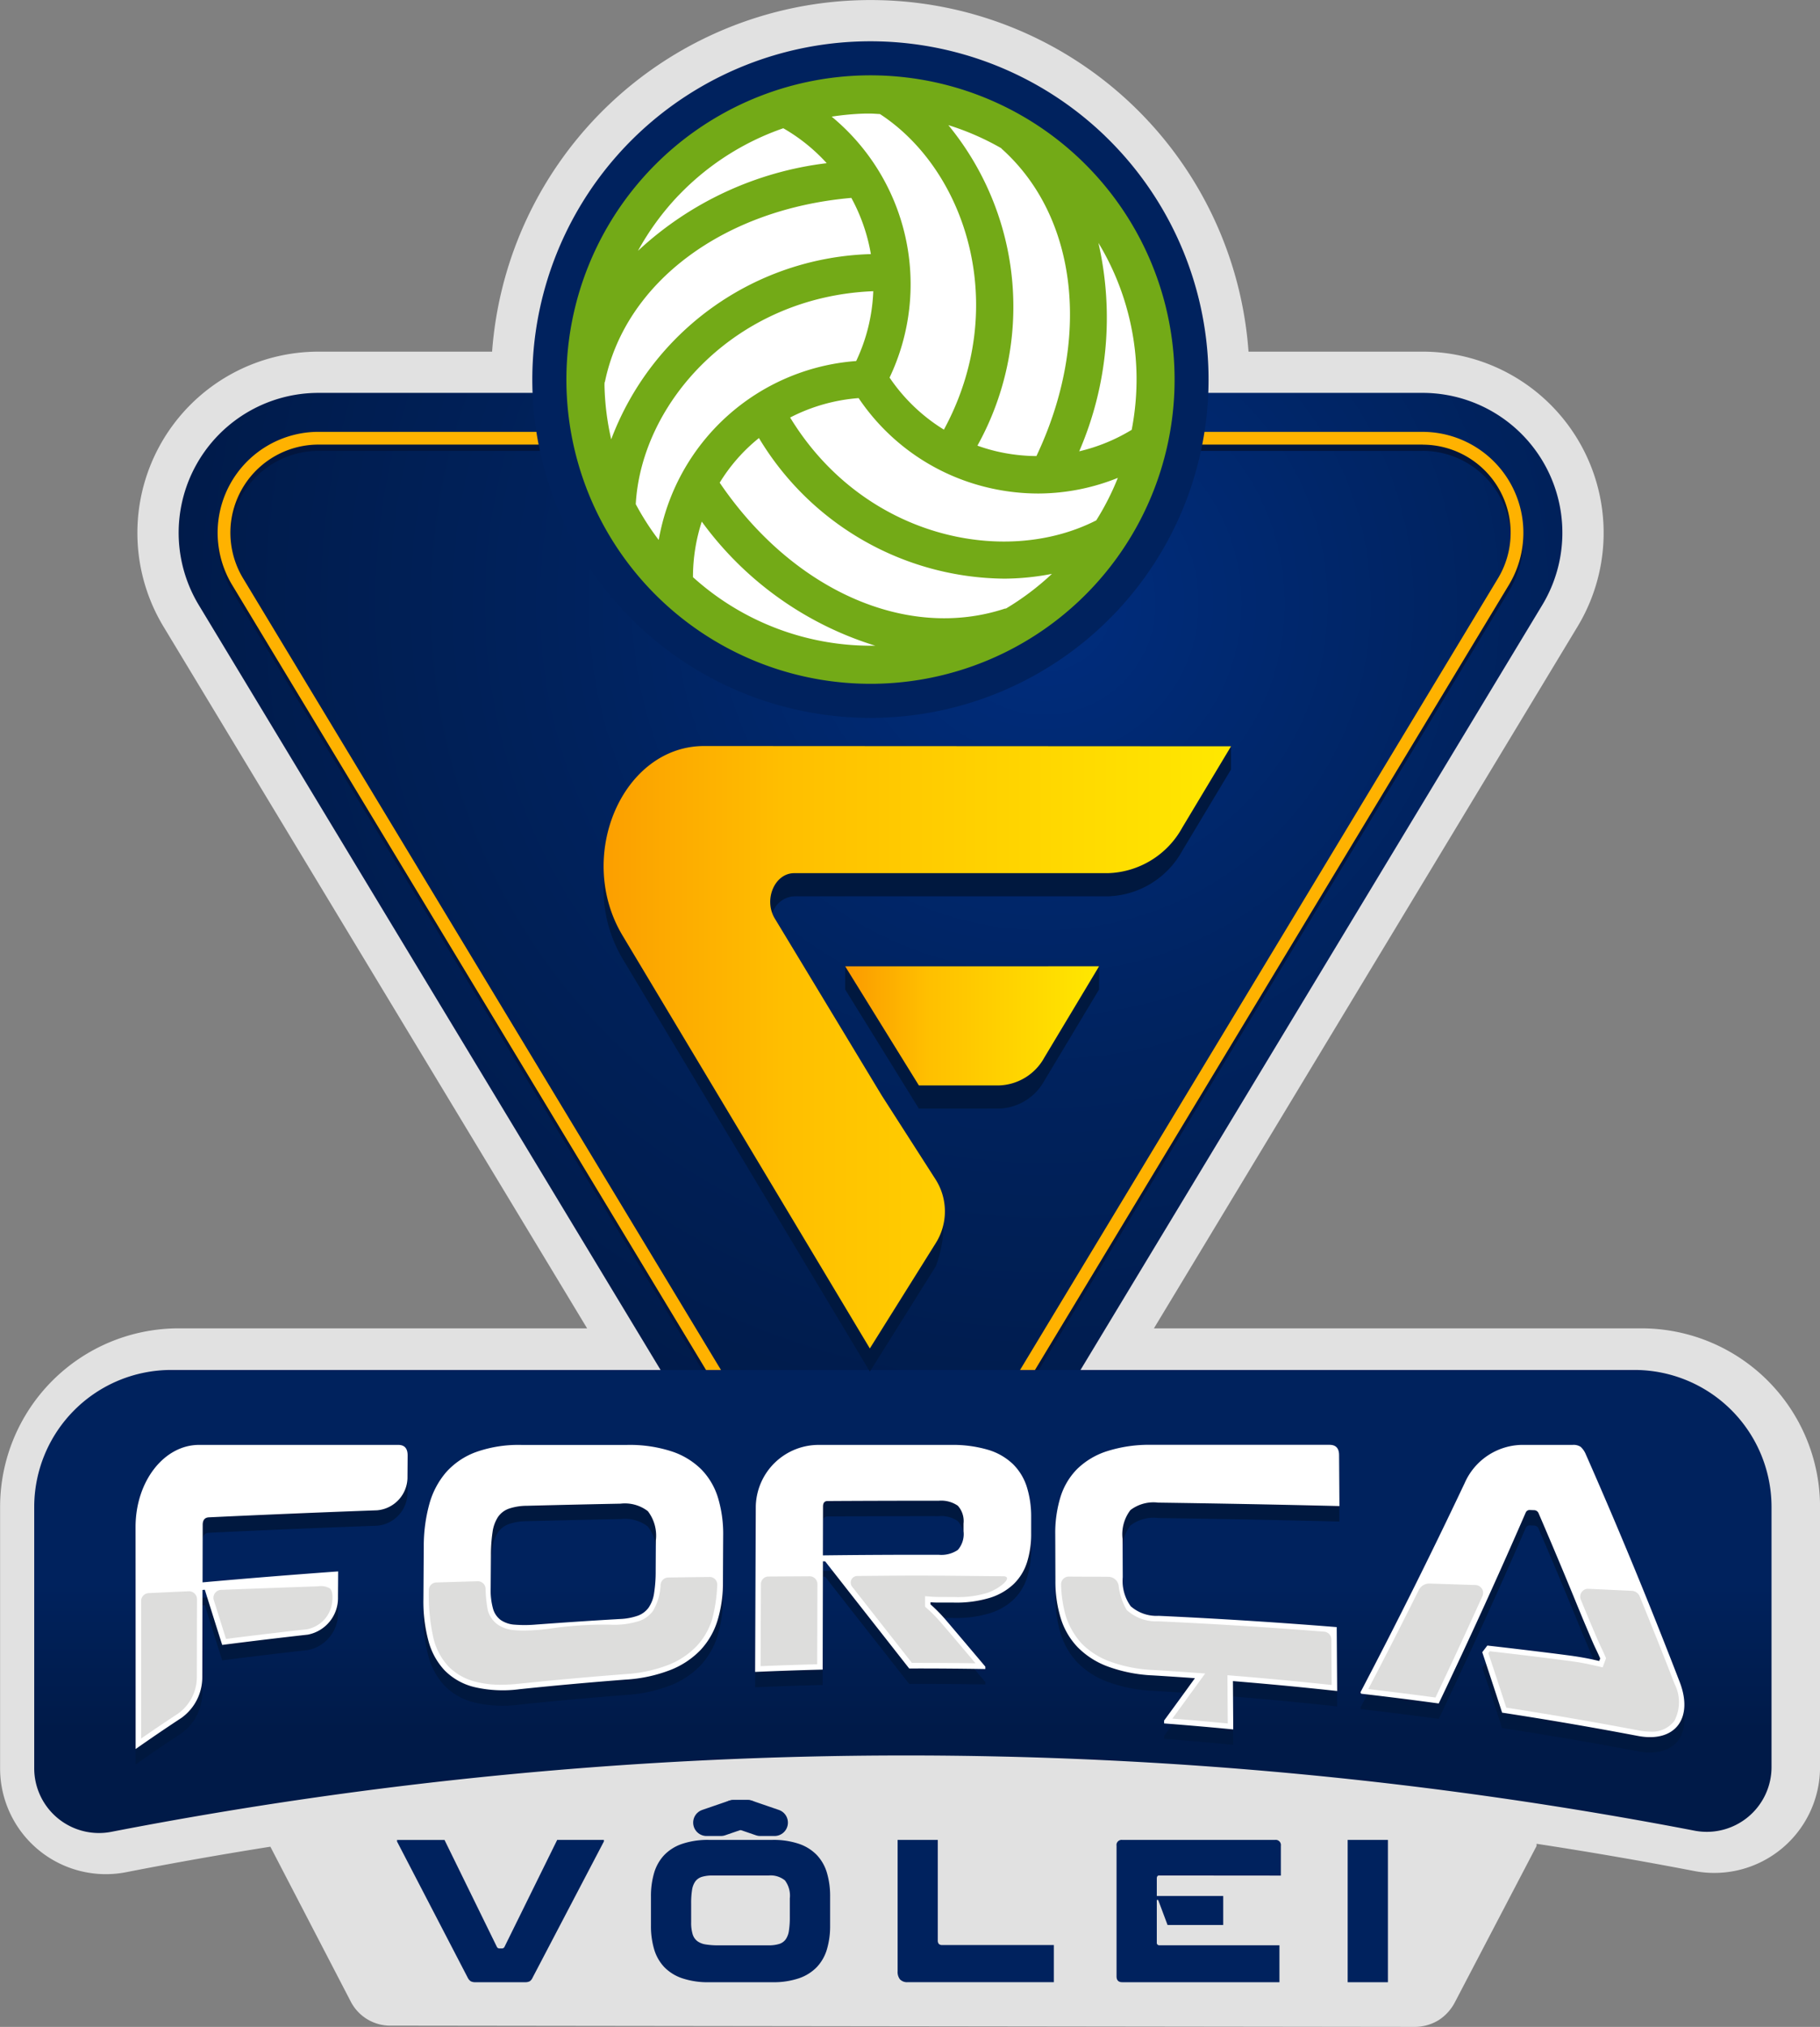 <svg xmlns="http://www.w3.org/2000/svg" xmlns:xlink="http://www.w3.org/1999/xlink" width="157.166" height="174.948" viewBox="0 0 157.166 174.948">
  <rect x="0" y="0" width="157.166" height="174.948" fill="#808080" stroke="none"/>
  <defs>
    <radialGradient id="radial-gradient" cx="0.653" cy="0.182" r="0.806" gradientTransform="translate(0.087) scale(0.826 1)" gradientUnits="objectBoundingBox">
      <stop offset="0.004" stop-color="#002d7e"/>
      <stop offset="0.521" stop-color="#00225d"/>
      <stop offset="1" stop-color="#001a48"/>
      <stop offset="1" stop-color="#00225e"/>
    </radialGradient>
    <linearGradient id="linear-gradient" x1="0.5" y1="0.786" x2="0.5" y2="0.081" gradientUnits="objectBoundingBox">
      <stop offset="0" stop-color="#001a48"/>
      <stop offset="0.462" stop-color="#00225d"/>
    </linearGradient>
    <linearGradient id="linear-gradient-2" y1="0.5" x2="1" y2="0.5" gradientUnits="objectBoundingBox">
      <stop offset="0" stop-color="#fb9a00"/>
      <stop offset="0.322" stop-color="#ffbf00"/>
      <stop offset="1" stop-color="#ffe800"/>
    </linearGradient>
  </defs>
  <g id="Group_54" data-name="Group 54" transform="translate(-278 -20)">
    <g id="Marca" transform="translate(-31.092 -153.13)">
      <path id="Path_1" data-name="Path 1" d="M431.151,348.078a4,4,0,0,0,2.149-.566,4.046,4.046,0,0,0,1.409-1.522l7.073-13.526v-.19q6.832,1.044,13.6,2.347a9.136,9.136,0,0,0,10.88-9.013V303.185a15.421,15.421,0,0,0-15.4-15.4H408.739l36.583-60.574a15.643,15.643,0,0,0-13.392-23.73H416.908a32.7,32.7,0,0,0-32.568-30.346c-.255,0-.511,0-.759.007a32.766,32.766,0,0,0-31.994,30.339H336.6a15.644,15.644,0,0,0-13.391,23.732l36.583,60.572H324.5a15.42,15.42,0,0,0-15.4,15.4v22.53a9.135,9.135,0,0,0,10.893,9.01q6.189-1.21,12.446-2.2l6.93,13.344a3.839,3.839,0,0,0,3.552,2.1Z" transform="translate(0 0)" fill="#e1e1e1"/>
      <path id="Path_2" data-name="Path 2" d="M332.788,239.72,376.5,312.089a16.7,16.7,0,0,0,28.588,0l43.707-72.369A12.073,12.073,0,0,0,438.457,221.4H343.123A12.073,12.073,0,0,0,332.788,239.72Z" transform="translate(-6.526 -14.359)" fill="url(#radial-gradient)"/>
      <path id="Path_3" data-name="Path 3" d="M439.881,228.054A7.609,7.609,0,0,1,446.4,239.6l-43.707,72.367a12.234,12.234,0,0,1-20.947,0L338.033,239.6a7.609,7.609,0,0,1,6.513-11.544h95.335m0-1.1H344.546a8.712,8.712,0,0,0-7.456,13.216l43.707,72.37a13.337,13.337,0,0,0,22.834,0l43.707-72.367a8.711,8.711,0,0,0-7.458-13.217Z" transform="translate(-7.95 -16.009)" fill="#02153d"/>
      <path id="Path_4" data-name="Path 4" d="M439.881,227.292a7.61,7.61,0,0,1,6.515,11.546L402.688,311.2a12.234,12.234,0,0,1-20.947,0l-43.707-72.37a7.61,7.61,0,0,1,6.513-11.544h95.335m0-1.1H344.546a8.712,8.712,0,0,0-7.456,13.216l43.707,72.37a13.337,13.337,0,0,0,22.834,0l43.707-72.367a8.711,8.711,0,0,0-7.458-13.217Z" transform="translate(-7.95 -15.782)" fill="#ffb200"/>
      <path id="Path_5" data-name="Path 5" d="M423.94,186.337a29.2,29.2,0,1,0-20.222,50.269c.205,0,.414,0,.619-.007a29.2,29.2,0,0,0,19.6-50.262Z" transform="translate(-19.463 -1.512)" fill="#00225e"/>
      <circle id="Ellipse_1" data-name="Ellipse 1" cx="24.617" cy="24.617" r="24.617" transform="translate(359.647 181.277)" fill="#fff"/>
      <path id="Path_6" data-name="Path 6" d="M423.15,189.7a26.259,26.259,0,1,0-18.186,45.207c.185,0,.372,0,.556-.006a26.256,26.256,0,0,0,17.63-45.2Zm-6.481,38.708c-.034.009-.068,0-.1.012-8.472,2.785-18.311-1.586-24.62-10.871a14.919,14.919,0,0,1,3.39-3.854,24.973,24.973,0,0,0,21.2,12.137,22.147,22.147,0,0,0,4.1-.414A22.976,22.976,0,0,1,416.669,228.411ZM382,209.134c0-.076.007-.15.006-.226.01-.035.032-.063.039-.1,1.8-8.606,10.3-14.884,21.273-15.841a15.627,15.627,0,0,1,1.686,4.851,24.7,24.7,0,0,0-22.423,15.988A22.873,22.873,0,0,1,382,209.134Zm23.212-8.114a15.394,15.394,0,0,1-1.477,6.028,18.708,18.708,0,0,0-17.051,15.444,22.9,22.9,0,0,1-1.983-3.09C385.193,210.593,393.346,201.494,405.216,201.02ZM424.467,220.8c-7.966,4.062-20.132,1.464-26.434-8.876a15.419,15.419,0,0,1,5.913-1.677,18.6,18.6,0,0,0,11.066,7.7,18.954,18.954,0,0,0,4.457.536,18.532,18.532,0,0,0,6.862-1.35A22.668,22.668,0,0,1,424.467,220.8ZM416.3,188.728c6.593,5.9,7.757,16.486,3,26.523a15.587,15.587,0,0,1-3.53-.429,15.344,15.344,0,0,1-1.565-.47,24.7,24.7,0,0,0-2.51-27.665,22.85,22.85,0,0,1,4.564,1.989C416.275,188.692,416.281,188.713,416.3,188.728Zm11.229,24.262-.01,0a15.542,15.542,0,0,1-4.524,1.851,29.069,29.069,0,0,0,1.659-17.99,22.793,22.793,0,0,1,3.289,11.318A23.114,23.114,0,0,1,427.527,212.99Zm-23.036-27.3q.245,0,.489,0c.272,0,.537.031.807.04,7.459,4.867,11.27,16.646,5.522,27.24a15.418,15.418,0,0,1-4.692-4.493,18.762,18.762,0,0,0-5-22.523A23.345,23.345,0,0,1,404.491,185.689Zm-16.1,7.066a22.847,22.847,0,0,1,9.048-5.8,15.444,15.444,0,0,1,3.75,3.015,29.023,29.023,0,0,0-16.3,7.565A23.019,23.019,0,0,1,388.391,192.754Zm1.248,32.943a15.514,15.514,0,0,1,.761-4.791,29.174,29.174,0,0,0,14.979,10.709A22.92,22.92,0,0,1,389.639,225.7Z" transform="translate(-20.708 -2.756)" fill="#73aa17"/>
      <path id="Path_7" data-name="Path 7" d="M463.323,353.272V375.7a5.591,5.591,0,0,1-6.63,5.507,360.439,360.439,0,0,0-136.755.1,5.591,5.591,0,0,1-6.64-5.505V353.272a11.834,11.834,0,0,1,11.834-11.834H451.489A11.834,11.834,0,0,1,463.323,353.272Z" transform="translate(-1.251 -50.062)" fill="url(#linear-gradient)"/>
      <g id="Group_2" data-name="Group 2" transform="translate(343.373 329.65)">
        <path id="Path_8" data-name="Path 8" d="M371.722,399.174h4.033v.134l-6.159,11.76a.708.708,0,0,1-.253.312.849.849,0,0,1-.4.076h-4.269a.82.82,0,0,1-.422-.084.794.794,0,0,1-.252-.3l-6.108-11.76v-.134h4.1l4.522,9.229a.241.241,0,0,0,.236.134h.185a.241.241,0,0,0,.236-.134Z" transform="translate(-357.887 -396.885)" fill="#00225e"/>
        <path id="Path_9" data-name="Path 9" d="M404.577,406.58a7.032,7.032,0,0,1-.27,2.017,3.808,3.808,0,0,1-.86,1.535,3.884,3.884,0,0,1-1.544.979,6.837,6.837,0,0,1-2.32.346h-5.467a6.914,6.914,0,0,1-2.328-.346,3.866,3.866,0,0,1-1.552-.979,3.8,3.8,0,0,1-.861-1.535,7.033,7.033,0,0,1-.27-2.017v-2.531a7.027,7.027,0,0,1,.27-2.016,3.806,3.806,0,0,1,.861-1.535,3.858,3.858,0,0,1,1.552-.979,6.914,6.914,0,0,1,2.328-.346h5.467a6.837,6.837,0,0,1,2.32.346,3.876,3.876,0,0,1,1.544.979,3.813,3.813,0,0,1,.86,1.535,7.026,7.026,0,0,1,.27,2.016Zm-12-.3a3.417,3.417,0,0,0,.126,1.03,1.189,1.189,0,0,0,.405.6,1.639,1.639,0,0,0,.725.287,6.693,6.693,0,0,0,1.105.076h4.319a3.025,3.025,0,0,0,.92-.118,1.09,1.09,0,0,0,.565-.4,1.727,1.727,0,0,0,.278-.751,7.411,7.411,0,0,0,.077-1.164v-1.619a2.191,2.191,0,0,0-.422-1.552,1.957,1.957,0,0,0-1.417-.422h-4.842a3.024,3.024,0,0,0-.92.118,1.1,1.1,0,0,0-.566.4,1.724,1.724,0,0,0-.278.743,7.333,7.333,0,0,0-.076,1.155Z" transform="translate(-367.173 -396.885)" fill="#00225e"/>
        <g id="Group_1" data-name="Group 1" transform="translate(26.734)">
          <path id="Path_10" data-name="Path 10" d="M397.171,396.711H395.94l2.315-.795h1.231Z" transform="translate(-395.94 -395.916)" fill="#00225e" stroke="#00225e" stroke-linecap="round" stroke-linejoin="round" stroke-width="2.313"/>
          <path id="Path_11" data-name="Path 11" d="M401.562,396.711h1.231l-2.315-.795h-1.231Z" transform="translate(-396.924 -395.916)" fill="#00225e" stroke="#00225e" stroke-linecap="round" stroke-linejoin="round" stroke-width="2.313"/>
        </g>
        <path id="Path_12" data-name="Path 12" d="M422.888,399.174v8.672a.465.465,0,0,0,.084.3.406.406,0,0,0,.321.1h9.617v3.206h-12.6a.853.853,0,0,1-.691-.245,1.067,1.067,0,0,1-.2-.7V399.174Z" transform="translate(-376.187 -396.885)" fill="#00225e"/>
        <path id="Path_13" data-name="Path 13" d="M449.927,404.353h-.118v3.678a.209.209,0,0,0,.236.236H460.4v3.189H446.822q-.489,0-.489-.507v-11.27a.44.44,0,0,1,.489-.505h13.194a.447.447,0,0,1,.507.505v2.574l-10.495-.009a.184.184,0,0,0-.177.076.326.326,0,0,0-.042.161v1.535h5.736v2.5h-4.808Z" transform="translate(-384.195 -396.885)" fill="#00225e"/>
        <path id="Path_14" data-name="Path 14" d="M474.742,411.456V399.174h3.476v12.282Z" transform="translate(-392.645 -396.885)" fill="#00225e"/>
      </g>
      <path id="Path_15" data-name="Path 15" d="M331.737,365.04l-.2.018q-.009,3.757-.018,7.513a4.324,4.324,0,0,1-1.8,3.53q-1.981,1.3-3.957,2.689,0-9.583-.006-19.166c0-3.945,2.474-7.116,5.531-7.085H348.44q.817,0,.811.918t-.012,1.811a2.869,2.869,0,0,1-2.619,2.916q-7.27.263-14.531.608-.533.026-.535.646-.005,2.483-.011,4.967,5.847-.522,11.708-.945-.006,1.12-.013,2.24a3.212,3.212,0,0,1-2.613,3.218q-3.7.414-7.387.887Q332.489,367.448,331.737,365.04Zm44.742-.607a11.066,11.066,0,0,1-.467,3.256,6.545,6.545,0,0,1-1.454,2.538,7.267,7.267,0,0,1-2.6,1.733,12.7,12.7,0,0,1-3.89.837q-4.578.351-9.147.828a10.891,10.891,0,0,1-3.886-.177,5.406,5.406,0,0,1-2.579-1.436,5.952,5.952,0,0,1-1.416-2.589,13.048,13.048,0,0,1-.426-3.577q.016-2.273.031-4.547a13.7,13.7,0,0,1,.475-3.635,7.077,7.077,0,0,1,1.455-2.772,6.4,6.4,0,0,1,2.6-1.747,10.971,10.971,0,0,1,3.891-.606H368.2a11.725,11.725,0,0,1,3.869.563,6.511,6.511,0,0,1,2.569,1.575,6.02,6.02,0,0,1,1.426,2.46,10.813,10.813,0,0,1,.436,3.232Q376.489,362.4,376.479,364.433Zm-20.056.46a6,6,0,0,0,.2,1.775,1.833,1.833,0,0,0,.669.986,2.428,2.428,0,0,0,1.208.4,11.056,11.056,0,0,0,1.846-.011q3.609-.268,7.223-.477a5.349,5.349,0,0,0,1.541-.28,2,2,0,0,0,.949-.7,2.942,2.942,0,0,0,.474-1.25,12.06,12.06,0,0,0,.138-1.909q.007-1.324.015-2.647a3.467,3.467,0,0,0-.691-2.524,3.252,3.252,0,0,0-2.363-.646q-4.045.079-8.088.183a4.867,4.867,0,0,0-1.537.244,1.917,1.917,0,0,0-.948.714,3.179,3.179,0,0,0-.474,1.305,13.482,13.482,0,0,0-.141,2.016Q356.433,363.485,356.423,364.893Zm28.691-2.311q-.012,4.675-.023,9.35-2.917.074-5.833.2.028-7.153.058-14.307a5.431,5.431,0,0,1,5.552-5.285H396.15a10.722,10.722,0,0,1,3.24.426,5.267,5.267,0,0,1,2.143,1.239,4.78,4.78,0,0,1,1.189,1.964,8.519,8.519,0,0,1,.374,2.591q0,.693,0,1.388a8.085,8.085,0,0,1-.36,2.529,4.515,4.515,0,0,1-1.168,1.888,5.25,5.25,0,0,1-2.075,1.182,10.033,10.033,0,0,1-3.11.4l-.594,0-.75,0c-.216,0-.429-.011-.636-.028v.186c.245.211.49.448.736.7s.481.518.708.785q1.642,1.931,3.289,3.883v.212q-3.286-.056-6.572-.047c-2.426-3.093-4.845-6.164-7.257-9.249Zm.408-5.2c-.263,0-.395.154-.4.455q-.005,2.118-.011,4.236,5-.062,10-.05a2.538,2.538,0,0,0,1.652-.418,2.071,2.071,0,0,0,.492-1.615c0-.221,0-.443,0-.663a1.972,1.972,0,0,0-.495-1.541,2.53,2.53,0,0,0-1.651-.427Q390.316,357.355,385.521,357.384Zm28.526.136a3.286,3.286,0,0,0-2.379.645,3.429,3.429,0,0,0-.679,2.486q.007,1.656.015,3.31a3.716,3.716,0,0,0,.691,2.507,3.383,3.383,0,0,0,2.406.825q7.7.355,15.38.975.019,2.757.039,5.516-7.935-.865-15.9-1.348a12.916,12.916,0,0,1-3.907-.769A7.079,7.079,0,0,1,407.1,370a6.3,6.3,0,0,1-1.452-2.489,10.776,10.776,0,0,1-.463-3.213q-.007-2.008-.013-4.017a10.569,10.569,0,0,1,.44-3.2,5.947,5.947,0,0,1,1.428-2.434,6.541,6.541,0,0,1,2.586-1.555,11.991,11.991,0,0,1,3.884-.554h15.349q.817,0,.823.877.016,2.2.031,4.409Q421.886,357.627,414.047,357.52Zm.528,19.059c0-.083,0-.165,0-.247q1.657-2.258,3.309-4.552,1.314.093,2.628.195.017,2.563.034,5.125Q417.562,376.807,414.575,376.579Zm23.714-1.721q-3.346-.455-6.7-.841l-.061-.122c3.005-5.736,6.006-11.728,9.012-18.084a5.5,5.5,0,0,1,4.878-3.273h4.438a1.126,1.126,0,0,1,.691.167,1.841,1.841,0,0,1,.438.635c2.722,6.168,5.43,12.7,8.112,19.659,1.218,3.161-.409,5.268-3.613,4.659q-5.846-1.11-11.721-2.009-.857-2.638-1.715-5.217l.439-.575q2.645.3,5.285.628.9.111,1.556.2c.44.056.826.112,1.163.168s.635.112.9.169.514.115.757.169l.083-.224q-.169-.392-.353-.769c-.123-.251-.259-.553-.41-.906s-.329-.776-.537-1.266-.462-1.105-.764-1.843q-1.629-3.974-3.265-7.768a.425.425,0,0,0-.395-.242l-.337-.013a.361.361,0,0,0-.365.211C443.3,364.138,440.792,369.614,438.289,374.858Z" transform="translate(-4.958 -53.364)" fill="#00183f" style="mix-blend-mode: multiply;isolation: isolate"/>
      <path id="Path_16" data-name="Path 16" d="M331.737,363.146l-.2.019q-.009,3.756-.018,7.513a4.322,4.322,0,0,1-1.8,3.529q-1.981,1.3-3.957,2.689,0-9.583-.006-19.166c0-3.946,2.474-7.116,5.531-7.086H348.44q.817,0,.811.918t-.012,1.811a2.869,2.869,0,0,1-2.619,2.916q-7.27.263-14.531.607-.533.026-.535.646-.005,2.484-.011,4.967,5.847-.522,11.708-.945-.006,1.12-.013,2.24a3.211,3.211,0,0,1-2.613,3.218q-3.7.414-7.387.887Q332.489,365.554,331.737,363.146Zm44.742-.607a11.066,11.066,0,0,1-.467,3.256,6.543,6.543,0,0,1-1.454,2.539,7.285,7.285,0,0,1-2.6,1.732,12.744,12.744,0,0,1-3.89.837q-4.578.351-9.147.827a10.891,10.891,0,0,1-3.886-.177,5.405,5.405,0,0,1-2.579-1.435,5.96,5.96,0,0,1-1.416-2.589,13.053,13.053,0,0,1-.426-3.578q.016-2.273.031-4.547a13.7,13.7,0,0,1,.475-3.635A7.081,7.081,0,0,1,352.579,353a6.4,6.4,0,0,1,2.6-1.747,10.987,10.987,0,0,1,3.891-.606H368.2a11.705,11.705,0,0,1,3.869.563,6.509,6.509,0,0,1,2.569,1.574,6.018,6.018,0,0,1,1.426,2.461,10.808,10.808,0,0,1,.436,3.232Q376.489,360.506,376.479,362.539ZM356.423,363a5.992,5.992,0,0,0,.2,1.774,1.838,1.838,0,0,0,.669.987,2.428,2.428,0,0,0,1.208.4,11.06,11.06,0,0,0,1.846-.011q3.609-.268,7.223-.477a5.323,5.323,0,0,0,1.541-.28,2,2,0,0,0,.949-.7,2.938,2.938,0,0,0,.474-1.25,12.054,12.054,0,0,0,.138-1.909q.007-1.323.015-2.647a3.464,3.464,0,0,0-.691-2.523,3.255,3.255,0,0,0-2.363-.647q-4.045.079-8.088.183a4.867,4.867,0,0,0-1.537.244,1.909,1.909,0,0,0-.948.715,3.171,3.171,0,0,0-.474,1.305,13.463,13.463,0,0,0-.141,2.015Q356.433,361.591,356.423,363Zm28.691-2.312q-.012,4.676-.023,9.351-2.917.074-5.833.2.028-7.153.058-14.308a5.431,5.431,0,0,1,5.552-5.285H396.15a10.746,10.746,0,0,1,3.24.426,5.275,5.275,0,0,1,2.143,1.239,4.784,4.784,0,0,1,1.189,1.964,8.522,8.522,0,0,1,.374,2.591q0,.694,0,1.388a8.089,8.089,0,0,1-.36,2.53,4.513,4.513,0,0,1-1.168,1.888,5.234,5.234,0,0,1-2.075,1.182,10.012,10.012,0,0,1-3.11.4l-.594,0-.75,0c-.216,0-.429-.011-.636-.028v.185c.245.211.49.448.736.7s.481.518.708.785q1.642,1.931,3.289,3.883v.212q-3.286-.056-6.572-.047c-2.426-3.093-4.845-6.164-7.257-9.249Zm.408-5.2c-.263,0-.395.155-.4.455q-.005,2.118-.011,4.236,5-.062,10-.05a2.542,2.542,0,0,0,1.652-.419,2.071,2.071,0,0,0,.492-1.615c0-.221,0-.442,0-.663a1.97,1.97,0,0,0-.495-1.54,2.525,2.525,0,0,0-1.651-.427Q390.316,355.461,385.521,355.49Zm28.526.136a3.289,3.289,0,0,0-2.379.645,3.43,3.43,0,0,0-.679,2.486q.007,1.656.015,3.31a3.718,3.718,0,0,0,.691,2.508,3.386,3.386,0,0,0,2.406.825q7.7.355,15.38.974.019,2.758.039,5.516-7.935-.864-15.9-1.348a12.917,12.917,0,0,1-3.907-.768,7.08,7.08,0,0,1-2.61-1.673,6.294,6.294,0,0,1-1.452-2.488,10.779,10.779,0,0,1-.463-3.213q-.007-2.009-.013-4.017a10.569,10.569,0,0,1,.44-3.2,5.94,5.94,0,0,1,1.428-2.433,6.525,6.525,0,0,1,2.586-1.555,11.988,11.988,0,0,1,3.884-.555h15.349c.544,0,.818.293.823.877q.016,2.2.031,4.409Q421.886,355.734,414.047,355.626Zm.528,19.059c0-.082,0-.164,0-.247q1.657-2.258,3.309-4.553,1.314.093,2.628.195.017,2.563.034,5.125Q417.562,374.913,414.575,374.685Zm23.714-1.721q-3.346-.456-6.7-.842L431.53,372c3.005-5.736,6.006-11.728,9.012-18.084a5.5,5.5,0,0,1,4.878-3.272h4.438a1.121,1.121,0,0,1,.691.168,1.831,1.831,0,0,1,.438.634c2.722,6.169,5.43,12.7,8.112,19.659,1.218,3.162-.409,5.268-3.613,4.659q-5.846-1.11-11.721-2.009-.857-2.638-1.715-5.217l.439-.575q2.645.3,5.285.627.9.112,1.556.2c.44.056.826.112,1.163.169s.635.112.9.168.514.115.757.17l.083-.225q-.169-.392-.353-.769c-.123-.251-.259-.553-.41-.907s-.329-.776-.537-1.265-.462-1.105-.764-1.844q-1.629-3.974-3.265-7.767a.423.423,0,0,0-.395-.242l-.337-.013a.361.361,0,0,0-.365.211C443.3,362.245,440.792,367.72,438.289,372.965Z" transform="translate(-4.958 -52.8)" fill="#fff"/>
      <g id="Group_3" data-name="Group 3" transform="translate(321.278 309.124)">
        <path id="Path_17" data-name="Path 17" d="M402.609,367.455l-.028,7.09q2.444-.1,4.887-.166l.018-6.92a.672.672,0,0,0-.676-.674q-1.779.011-3.557.022A.649.649,0,0,0,402.609,367.455Z" transform="translate(-349.086 -366.726)" fill="#dddddc"/>
        <path id="Path_18" data-name="Path 18" d="M382.464,366.92a.672.672,0,0,0-.649.636,4.8,4.8,0,0,1-.655,2.243,2.48,2.48,0,0,1-1.167.865,7.144,7.144,0,0,1-2.607.321,32.755,32.755,0,0,0-5.13.344,17.682,17.682,0,0,1-2.269.167c-.3,0-.57-.011-.812-.036a2.894,2.894,0,0,1-1.436-.487,2.281,2.281,0,0,1-.848-1.231,11.8,11.8,0,0,1-.19-1.871.664.664,0,0,0-.684-.629c-1.189.032-2.376.07-3.564.105a.662.662,0,0,0-.651.653,17.086,17.086,0,0,0,.415,4.229,5.461,5.461,0,0,0,1.3,2.387,4.966,4.966,0,0,0,2.361,1.307,8.5,8.5,0,0,0,2.165.251,14.478,14.478,0,0,0,1.55-.089c3.016-.314,6.1-.592,9.161-.827a12.373,12.373,0,0,0,3.744-.8,6.858,6.858,0,0,0,2.431-1.618,5.9,5.9,0,0,0,1.35-2.359,13.584,13.584,0,0,0,.428-2.928.649.649,0,0,0-.659-.68Q384.256,366.893,382.464,366.92Z" transform="translate(-336.956 -366.752)" fill="#dddddc"/>
        <path id="Path_19" data-name="Path 19" d="M335.358,369.211c.315,1,.774,2.462,1.055,3.348q3.5-.445,7-.837a2.693,2.693,0,0,0,2.181-2.483c.077-.868-.221-1.045-.221-1.045a1.566,1.566,0,0,0-1.015-.174q-4.193.144-8.374.306A.682.682,0,0,0,335.358,369.211Z" transform="translate(-329.081 -367.092)" fill="#dddddc"/>
        <path id="Path_20" data-name="Path 20" d="M326.437,369.474l0,11.865q1.611-1.116,3.225-2.177a3.873,3.873,0,0,0,1.586-3.137l.015-6.709a.688.688,0,0,0-.717-.688c-1.155.051-2.306.106-3.459.159A.685.685,0,0,0,326.437,369.474Z" transform="translate(-326.437 -367.274)" fill="#dddddc"/>
        <path id="Path_21" data-name="Path 21" d="M419.286,366.7c-1.692,0-3.374.021-5.061.034a.571.571,0,0,0-.447.924l5.163,6.579h.585q2.454,0,4.908.034-1.4-1.661-2.8-3.3c-.221-.259-.451-.513-.689-.764s-.471-.472-.705-.676l-.162-.14v-.912l.509.041c.2.015.4.025.6.026l1.431.007a8.661,8.661,0,0,0,2.876-.373c1.225-.446,2.186-1.408,1.336-1.422C424.035,366.74,422.089,366.7,419.286,366.7Z" transform="translate(-352.379 -366.701)" fill="#dddddc"/>
        <path id="Path_22" data-name="Path 22" d="M504.417,368.5c-1.25-.055-2.5-.118-3.746-.172a.675.675,0,0,0-.655.93c.3.735.679,1.644.807,1.947l.537,1.263q.222.517.4.886c.125.256.245.519.361.786l.077.174-.293.791-1.159-.259c-.254-.056-.545-.111-.87-.167s-.715-.109-1.148-.164l-1.555-.2q-2.5-.313-5.013-.6l-.125.164q.774,2.33,1.546,4.705c3.824.591,7.675,1.252,11.45,1.969a5.136,5.136,0,0,0,.964.1,2.409,2.409,0,0,0,2.1-.925,3.471,3.471,0,0,0,.016-3.2c-.974-2.529-1.987-5.042-3.006-7.548A.785.785,0,0,0,504.417,368.5Z" transform="translate(-375.693 -367.185)" fill="#dddddc"/>
        <path id="Path_23" data-name="Path 23" d="M481.636,368.242c-1.416,2.844-2.862,5.682-4.359,8.546q2.9.339,5.8.729c1.367-2.869,2.718-5.8,4.056-8.752a.676.676,0,0,0-.59-.954q-1.984-.066-3.97-.129A1.011,1.011,0,0,0,481.636,368.242Z" transform="translate(-371.303 -366.993)" fill="#dddddc"/>
        <path id="Path_24" data-name="Path 24" d="M447.912,370.685a3.77,3.77,0,0,1-2.729-.977,5.35,5.35,0,0,1-.7-2.122.9.9,0,0,0-.881-.743c-1.137-.009-2.276-.012-3.414-.019a.665.665,0,0,0-.672.7,10.726,10.726,0,0,0,.423,2.764,6.5,6.5,0,0,0,1.343,2.305,6.637,6.637,0,0,0,2.441,1.558,12.456,12.456,0,0,0,3.764.736q1.809.11,3.621.241l.847.06s-2.051,2.831-2.83,3.894q2.391.189,4.782.419l-.027-4.165.514.043c2.819.229,5.672.5,8.487.8l-.027-3.932a.676.676,0,0,0-.621-.669C457.463,371.2,452.653,370.9,447.912,370.685Z" transform="translate(-360.071 -366.737)" fill="#dddddc"/>
      </g>
      <g id="Group_6" data-name="Group 6" transform="translate(361.218 237.521)">
        <g id="Group_4" data-name="Group 4" transform="translate(0.003)">
          <path id="Path_25" data-name="Path 25" d="M412.975,293.846l6.366,10.283h6.914a4.63,4.63,0,0,0,3.916-2.4l4.73-7.882v-2H412.975Z" transform="translate(-392.12 -272.833)" fill="#00183f"/>
          <path id="Path_26" data-name="Path 26" d="M391.97,264.783c-5.433,0-9.11,5.644-8.637,11.365a11.671,11.671,0,0,0,1.586,6.985l21.36,35.649,5.7-9.105a10.579,10.579,0,0,0-.032-7.5l-4.625-7.207L400.568,283.8l-2.5-4.13a2.783,2.783,0,0,1-.209-.442,2.073,2.073,0,0,1,1.888-1.471h27.1a7.574,7.574,0,0,0,6.407-3.929l4.21-7.016v-2Z" transform="translate(-383.291 -264.783)" fill="#00183f"/>
        </g>
        <g id="Group_5" data-name="Group 5" transform="translate(0)">
          <path id="Path_27" data-name="Path 27" d="M437.467,264.807l-45.5-.024c-7.05,0-11.152,9.506-7.052,16.349l21.36,35.65,5.7-9.105a5.137,5.137,0,0,0-.032-5.5l-4.625-7.207L400.567,283.8l-2.5-4.13c-.986-1.633-.008-3.913,1.679-3.913h27.1a7.574,7.574,0,0,0,6.407-3.929Z" transform="translate(-383.286 -264.783)" fill="url(#linear-gradient-2)"/>
          <path id="Path_28" data-name="Path 28" d="M419.341,302.129h6.914a4.63,4.63,0,0,0,3.916-2.4l4.73-7.882H412.975Z" transform="translate(-392.117 -272.833)" fill="url(#linear-gradient-2)"/>
        </g>
      </g>
    </g>
  </g>
</svg>
